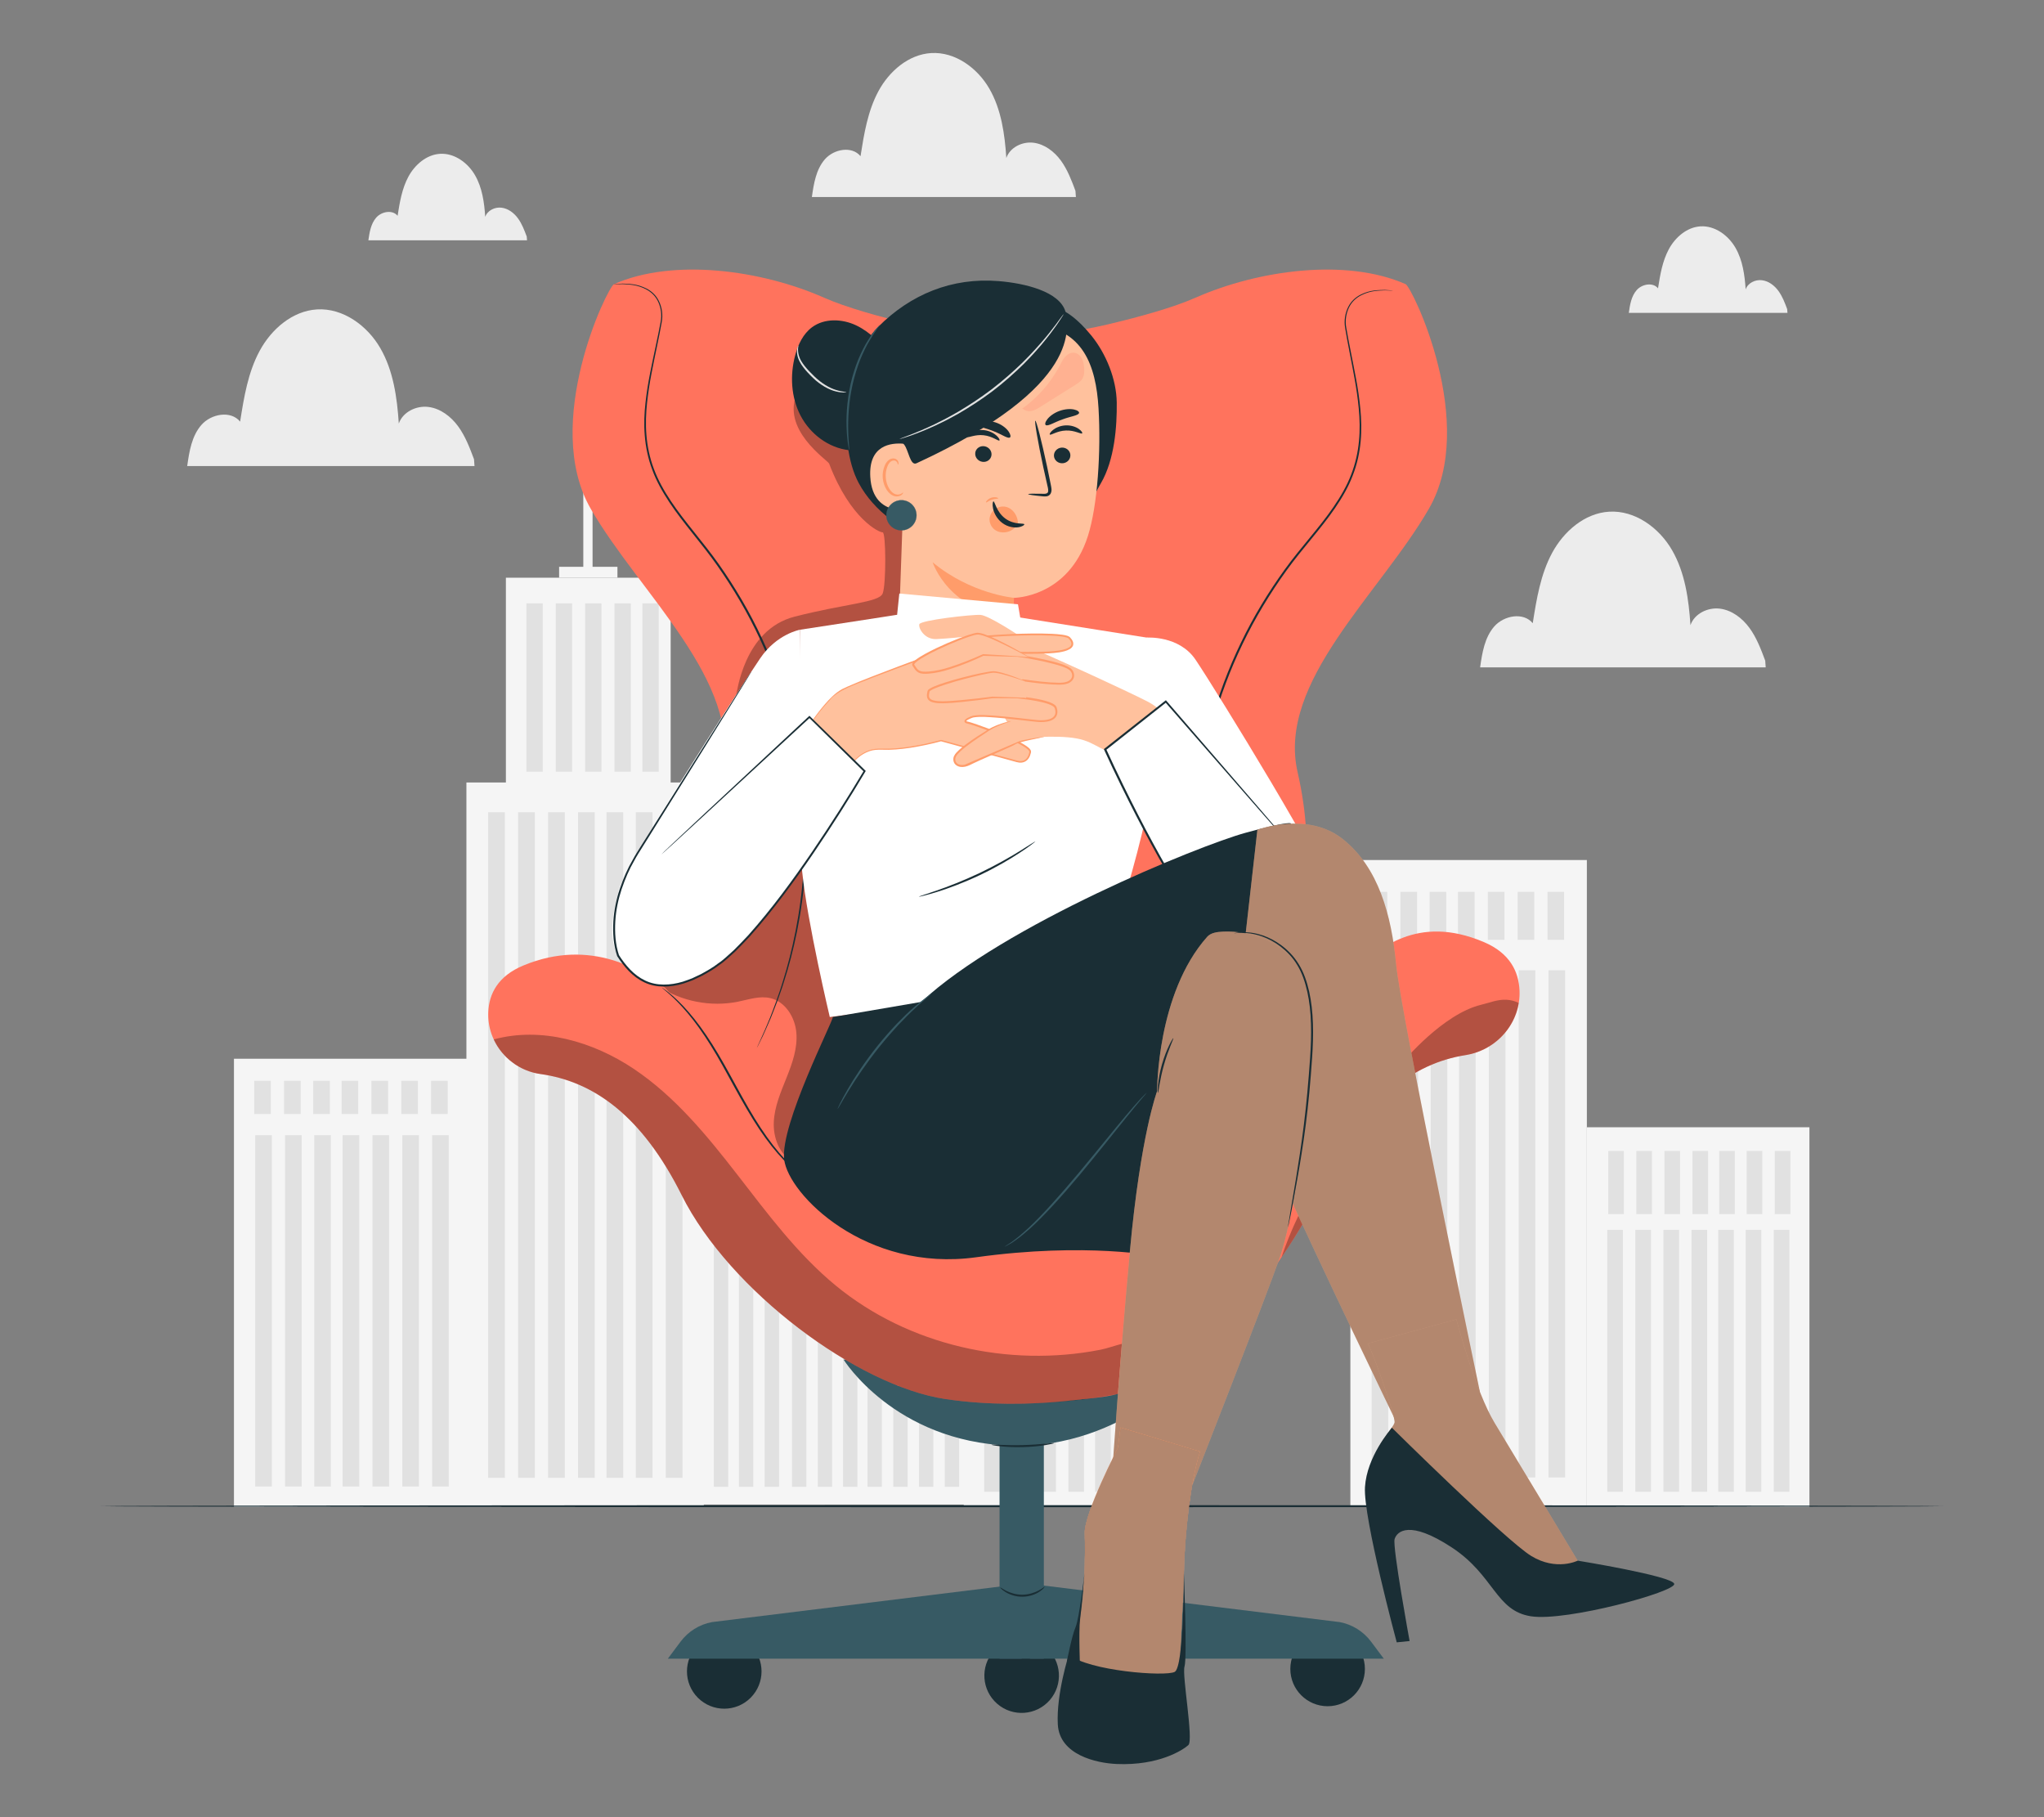 <?xml version="1.0" encoding="UTF-8"?>
<svg id="Layer_2" data-name="Layer 2" xmlns="http://www.w3.org/2000/svg" viewBox="0 0 540 480">
  <rect x="0" y="0" width="540" height="480" fill="#808080" stroke="none"/>
  <defs>
    <style>
      .cls-1 {
        fill: #ff735d;
      }

      .cls-1, .cls-2, .cls-3, .cls-4, .cls-5, .cls-6, .cls-7, .cls-8, .cls-9, .cls-10, .cls-11 {
        stroke-width: 0px;
      }

      .cls-2 {
        fill: #375a64;
      }

      .cls-3 {
        fill: #e1e1e1;
      }

      .cls-4 {
        fill: #ececec;
      }

      .cls-12 {
        opacity: .2;
      }

      .cls-6 {
        fill: #f5f5f5;
      }

      .cls-7 {
        fill: none;
      }

      .cls-8 {
        fill: #1a2e35;
      }

      .cls-9 {
        fill: #fff;
      }

      .cls-13 {
        opacity: .3;
      }

      .cls-10 {
        fill: #ff9c6a;
      }

      .cls-11 {
        fill: #ffc19d;
      }
    </style>
  </defs>
  <g id="Layer_2-2" data-name="Layer 2">
    <g>
      <g>
        <path class="cls-4" d="M466.35,174.51c-1.12-3-2.27-6.05-4.16-8.64-1.89-2.59-4.66-4.71-7.84-5.1-3.18-.39-6.71,1.33-7.75,4.36-.46-6.84-1.43-13.85-4.85-19.79-3.42-5.94-9.81-10.6-16.65-10.18-6.45.39-11.97,5.19-15.04,10.87-3.07,5.69-4.12,12.21-5.13,18.59-2.44-3-7.61-2.06-10.16.85-2.55,2.91-3.2,6.98-3.74,10.81h75.45l-.13-1.78Z"/>
        <path class="cls-4" d="M472.15,81.65c-.62-1.67-1.26-3.36-2.31-4.8-1.05-1.44-2.59-2.62-4.36-2.83-1.77-.22-3.73.74-4.3,2.42-.25-3.8-.79-7.7-2.69-10.99-1.9-3.3-5.45-5.89-9.25-5.66-3.58.22-6.65,2.88-8.36,6.04-1.7,3.16-2.29,6.78-2.85,10.33-1.36-1.67-4.23-1.14-5.64.47-1.42,1.62-1.78,3.88-2.08,6.01h41.91l-.07-.99Z"/>
        <path class="cls-4" d="M139.16,62.49c-.63-1.67-1.26-3.36-2.31-4.8-1.05-1.44-2.59-2.62-4.36-2.83-1.77-.22-3.73.74-4.3,2.42-.25-3.8-.79-7.7-2.69-10.99-1.9-3.3-5.45-5.89-9.25-5.66-3.58.22-6.65,2.88-8.36,6.04-1.7,3.16-2.29,6.78-2.85,10.33-1.36-1.67-4.23-1.14-5.64.47-1.42,1.62-1.78,3.88-2.08,6.01h41.91l-.07-.99Z"/>
        <path class="cls-4" d="M284.12,50.4c-1.04-2.78-2.1-5.59-3.85-7.99-1.75-2.39-4.31-4.35-7.25-4.71s-6.2,1.23-7.16,4.03c-.42-6.32-1.32-12.81-4.48-18.3s-9.07-9.8-15.39-9.41c-5.96.36-11.07,4.79-13.91,10.05-2.84,5.26-3.81,11.29-4.74,17.19-2.26-2.77-7.03-1.9-9.39.79-2.36,2.69-2.96,6.45-3.46,9.99h69.75l-.12-1.64Z"/>
        <path class="cls-4" d="M125.23,121.31c-1.13-3.02-2.29-6.08-4.19-8.69-1.9-2.6-4.68-4.74-7.89-5.13-3.2-.39-6.75,1.34-7.79,4.39-.46-6.88-1.43-13.94-4.88-19.91-3.44-5.97-9.87-10.66-16.75-10.24-6.49.4-12.04,5.22-15.13,10.94-3.09,5.72-4.15,12.28-5.16,18.7-2.46-3.02-7.65-2.07-10.22.86-2.57,2.93-3.22,7.02-3.76,10.87h75.9l-.13-1.79Z"/>
        <g>
          <g>
            <g>
              <rect class="cls-6" x="182.03" y="256.24" width="76.32" height="141.18"/>
              <g>
                <rect class="cls-3" x="249.6" y="312.58" width="3.79" height="80.15" transform="translate(502.99 705.31) rotate(180)"/>
                <rect class="cls-3" x="242.8" y="312.58" width="3.79" height="80.15" transform="translate(489.38 705.31) rotate(180)"/>
                <rect class="cls-3" x="235.99" y="312.58" width="3.79" height="80.15" transform="translate(475.77 705.31) rotate(180)"/>
                <rect class="cls-3" x="229.18" y="312.58" width="3.79" height="80.15" transform="translate(462.16 705.31) rotate(180)"/>
                <rect class="cls-3" x="222.71" y="312.58" width="3.79" height="80.15" transform="translate(449.22 705.31) rotate(180)"/>
                <rect class="cls-3" x="216.05" y="312.58" width="3.79" height="80.15" transform="translate(435.89 705.31) rotate(180)"/>
                <rect class="cls-3" x="209.25" y="312.58" width="3.79" height="80.15" transform="translate(422.28 705.31) rotate(180)"/>
                <rect class="cls-3" x="202.02" y="312.58" width="3.79" height="80.15" transform="translate(407.83 705.31) rotate(180)"/>
                <rect class="cls-3" x="195.21" y="312.58" width="3.79" height="80.15" transform="translate(394.22 705.31) rotate(180)"/>
                <rect class="cls-3" x="188.59" y="312.58" width="3.79" height="80.15" transform="translate(380.97 705.31) rotate(180)"/>
              </g>
              <g>
                <rect class="cls-3" x="249.36" y="265.51" width="3.79" height="42.25" transform="translate(502.52 573.27) rotate(180)"/>
                <rect class="cls-3" x="242.56" y="265.51" width="3.79" height="42.25" transform="translate(488.91 573.27) rotate(180)"/>
                <rect class="cls-3" x="235.75" y="265.51" width="3.79" height="42.25" transform="translate(475.3 573.27) rotate(180)"/>
                <rect class="cls-3" x="228.95" y="265.51" width="3.79" height="42.25" transform="translate(461.69 573.27) rotate(180)"/>
                <rect class="cls-3" x="222.48" y="265.51" width="3.79" height="42.25" transform="translate(448.75 573.27) rotate(180)"/>
                <rect class="cls-3" x="215.81" y="265.51" width="3.79" height="42.25" transform="translate(435.42 573.27) rotate(180)"/>
                <rect class="cls-3" x="209.01" y="265.51" width="3.79" height="42.25" transform="translate(421.81 573.27) rotate(180)"/>
                <rect class="cls-3" x="201.39" y="265.51" width="3.79" height="42.25" transform="translate(406.57 573.27) rotate(180)"/>
                <rect class="cls-3" x="194.59" y="265.51" width="3.79" height="42.25" transform="translate(392.96 573.27) rotate(180)"/>
                <rect class="cls-3" x="188.13" y="265.51" width="3.79" height="42.25" transform="translate(380.05 573.27) rotate(180)"/>
              </g>
            </g>
            <path class="cls-3" d="M182.17,398.08c-.08,0-.15-31.69-.15-70.77s.07-70.78.15-70.78.15,31.68.15,70.78-.07,70.77-.15,70.77Z"/>
          </g>
          <g>
            <rect class="cls-6" x="61.81" y="279.66" width="62.48" height="118.42"/>
            <g>
              <rect class="cls-3" x="114.16" y="299.85" width="4.39" height="92.81" transform="translate(232.71 692.51) rotate(180)"/>
              <rect class="cls-3" x="106.28" y="299.85" width="4.39" height="92.81" transform="translate(216.95 692.51) rotate(180)"/>
              <rect class="cls-3" x="98.4" y="299.85" width="4.39" height="92.81" transform="translate(201.19 692.51) rotate(180)"/>
              <rect class="cls-3" x="90.52" y="299.85" width="4.39" height="92.81" transform="translate(185.43 692.51) rotate(180)"/>
              <rect class="cls-3" x="83.03" y="299.85" width="4.39" height="92.81" transform="translate(170.44 692.51) rotate(180)"/>
              <rect class="cls-3" x="75.31" y="299.85" width="4.39" height="92.81" transform="translate(155.01 692.51) rotate(180)"/>
              <rect class="cls-3" x="67.43" y="299.85" width="4.39" height="92.81" transform="translate(139.25 692.51) rotate(180)"/>
            </g>
            <g>
              <rect class="cls-3" x="113.88" y="285.49" width="4.39" height="8.78" transform="translate(232.16 579.76) rotate(180)"/>
              <rect class="cls-3" x="106" y="285.49" width="4.39" height="8.78" transform="translate(216.4 579.76) rotate(180)"/>
              <rect class="cls-3" x="98.12" y="285.49" width="4.39" height="8.78" transform="translate(200.64 579.76) rotate(180)"/>
              <rect class="cls-3" x="90.24" y="285.49" width="4.39" height="8.78" transform="translate(184.88 579.76) rotate(180)"/>
              <rect class="cls-3" x="82.75" y="285.49" width="4.39" height="8.78" transform="translate(169.89 579.76) rotate(180)"/>
              <rect class="cls-3" x="75.03" y="285.49" width="4.39" height="8.78" transform="translate(154.46 579.76) rotate(180)"/>
              <rect class="cls-3" x="67.15" y="285.49" width="4.39" height="8.78" transform="translate(138.7 579.76) rotate(180)"/>
            </g>
          </g>
          <g>
            <rect class="cls-6" x="356.75" y="227.17" width="62.48" height="170.91"/>
            <g>
              <rect class="cls-3" x="409.1" y="256.31" width="4.39" height="133.95" transform="translate(822.59 646.56) rotate(180)"/>
              <rect class="cls-3" x="401.22" y="256.31" width="4.39" height="133.95" transform="translate(806.83 646.56) rotate(180)"/>
              <rect class="cls-3" x="393.34" y="256.31" width="4.39" height="133.95" transform="translate(791.07 646.56) rotate(180)"/>
              <rect class="cls-3" x="385.46" y="256.31" width="4.39" height="133.95" transform="translate(775.31 646.56) rotate(180)"/>
              <rect class="cls-3" x="377.96" y="256.31" width="4.39" height="133.95" transform="translate(760.32 646.56) rotate(180)"/>
              <rect class="cls-3" x="370.25" y="256.31" width="4.39" height="133.95" transform="translate(744.89 646.56) rotate(180)"/>
              <rect class="cls-3" x="362.37" y="256.31" width="4.39" height="133.95" transform="translate(729.13 646.56) rotate(180)"/>
            </g>
            <g>
              <rect class="cls-3" x="408.82" y="235.59" width="4.39" height="12.67" transform="translate(822.04 483.84) rotate(180)"/>
              <rect class="cls-3" x="400.94" y="235.59" width="4.39" height="12.67" transform="translate(806.28 483.84) rotate(180)"/>
              <rect class="cls-3" x="393.06" y="235.59" width="4.39" height="12.67" transform="translate(790.52 483.84) rotate(180)"/>
              <rect class="cls-3" x="385.18" y="235.59" width="4.39" height="12.67" transform="translate(774.76 483.84) rotate(180)"/>
              <rect class="cls-3" x="377.69" y="235.59" width="4.39" height="12.67" transform="translate(759.77 483.84) rotate(180)"/>
              <rect class="cls-3" x="369.97" y="235.59" width="4.39" height="12.67" transform="translate(744.34 483.84) rotate(180)"/>
              <rect class="cls-3" x="362.09" y="235.59" width="4.39" height="12.67" transform="translate(728.58 483.84) rotate(180)"/>
            </g>
          </g>
          <g>
            <rect class="cls-6" x="254.61" y="297.76" width="58.81" height="100.33"/>
            <g>
              <rect class="cls-3" x="260.01" y="324.86" width="4.13" height="69.18"/>
              <rect class="cls-3" x="267.42" y="324.86" width="4.13" height="69.18"/>
              <rect class="cls-3" x="274.84" y="324.86" width="4.13" height="69.18"/>
              <rect class="cls-3" x="282.26" y="324.86" width="4.13" height="69.18"/>
              <rect class="cls-3" x="289.31" y="324.86" width="4.13" height="69.18"/>
              <rect class="cls-3" x="296.58" y="324.86" width="4.13" height="69.18"/>
              <rect class="cls-3" x="303.99" y="324.86" width="4.13" height="69.18"/>
            </g>
            <g>
              <rect class="cls-3" x="260.27" y="304.02" width="4.13" height="16.68"/>
              <rect class="cls-3" x="267.68" y="304.02" width="4.13" height="16.68"/>
              <rect class="cls-3" x="275.1" y="304.02" width="4.13" height="16.68"/>
              <rect class="cls-3" x="282.52" y="304.02" width="4.13" height="16.68"/>
              <rect class="cls-3" x="289.57" y="304.02" width="4.13" height="16.68"/>
              <rect class="cls-3" x="296.83" y="304.02" width="4.13" height="16.68"/>
              <rect class="cls-3" x="304.25" y="304.02" width="4.13" height="16.68"/>
            </g>
          </g>
          <g>
            <rect class="cls-6" x="419.22" y="297.76" width="58.81" height="100.33"/>
            <g>
              <rect class="cls-3" x="424.62" y="324.86" width="4.13" height="69.18"/>
              <rect class="cls-3" x="432.04" y="324.86" width="4.13" height="69.18"/>
              <rect class="cls-3" x="439.46" y="324.86" width="4.13" height="69.18"/>
              <rect class="cls-3" x="446.88" y="324.86" width="4.13" height="69.18"/>
              <rect class="cls-3" x="453.93" y="324.86" width="4.13" height="69.18"/>
              <rect class="cls-3" x="461.19" y="324.86" width="4.13" height="69.18"/>
              <rect class="cls-3" x="468.61" y="324.86" width="4.13" height="69.18"/>
            </g>
            <g>
              <rect class="cls-3" x="424.88" y="304.02" width="4.13" height="16.68"/>
              <rect class="cls-3" x="432.3" y="304.02" width="4.13" height="16.68"/>
              <rect class="cls-3" x="439.72" y="304.02" width="4.13" height="16.68"/>
              <rect class="cls-3" x="447.13" y="304.02" width="4.13" height="16.68"/>
              <rect class="cls-3" x="454.19" y="304.02" width="4.13" height="16.68"/>
              <rect class="cls-3" x="461.45" y="304.02" width="4.13" height="16.68"/>
              <rect class="cls-3" x="468.87" y="304.02" width="4.13" height="16.68"/>
            </g>
          </g>
          <g>
            <rect class="cls-6" x="123.22" y="206.69" width="62.72" height="191.4"/>
            <rect class="cls-6" x="147.71" y="149.72" width="15.41" height="2.88"/>
            <rect class="cls-6" x="154.1" y="126.89" width="2.45" height="23.67"/>
            <g>
              <rect class="cls-6" x="133.65" y="152.6" width="43.53" height="55.02"/>
              <rect class="cls-3" x="139.07" y="159.38" width="4.32" height="44.46"/>
              <rect class="cls-3" x="146.83" y="159.38" width="4.32" height="44.46"/>
              <rect class="cls-3" x="154.58" y="159.38" width="4.32" height="44.46"/>
              <rect class="cls-3" x="162.34" y="159.38" width="4.32" height="44.46"/>
              <rect class="cls-3" x="169.71" y="159.38" width="4.32" height="44.46"/>
            </g>
            <rect class="cls-3" x="128.97" y="214.54" width="4.41" height="175.83"/>
            <rect class="cls-3" x="136.88" y="214.54" width="4.41" height="175.83"/>
            <rect class="cls-3" x="144.8" y="214.54" width="4.41" height="175.83"/>
            <rect class="cls-3" x="152.71" y="214.54" width="4.41" height="175.83"/>
            <rect class="cls-3" x="160.23" y="214.54" width="4.41" height="175.83"/>
            <rect class="cls-3" x="167.98" y="214.54" width="4.41" height="175.83"/>
            <rect class="cls-3" x="175.89" y="214.54" width="4.41" height="175.83"/>
          </g>
        </g>
        <path class="cls-8" d="M513.41,397.85c0,.15-108.99.27-243.4.27s-243.42-.12-243.42-.27,108.96-.27,243.42-.27,243.4.12,243.4.27Z"/>
        <g>
          <circle class="cls-8" cx="191.34" cy="441.49" r="9.85" transform="translate(-256.14 264.61) rotate(-45)"/>
          <circle class="cls-8" cx="269.92" cy="442.58" r="9.85" transform="translate(-241.21 356.05) rotate(-49.01)"/>
          <circle class="cls-8" cx="350.74" cy="440.84" r="9.85"/>
          <path class="cls-2" d="M365.59,438.14h-93.49v-19.77l81.83,10.1c3.31.62,6.26,2.46,8.28,5.15l3.38,4.52Z"/>
          <path class="cls-2" d="M222.87,359.14s13.39,21.57,43.9,22.72c30.51,1.14,50.21-22.72,50.21-22.72h-94.1Z"/>
          <rect class="cls-2" x="264.07" y="380.96" width="11.7" height="57.18"/>
          <path class="cls-2" d="M176.43,438.14h93.49v-19.77l-81.83,10.1c-3.31.62-6.26,2.46-8.28,5.15l-3.38,4.52Z"/>
          <path class="cls-8" d="M276,419.18s-.41.63-1.42,1.28c-.99.65-2.58,1.29-4.43,1.31-1.85.02-3.45-.59-4.46-1.21-1.02-.62-1.49-1.2-1.45-1.25.06-.07.61.4,1.63.91,1.01.51,2.54,1.03,4.26,1.01,1.73-.02,3.24-.57,4.24-1.1,1.01-.54,1.55-1.01,1.61-.95Z"/>
          <path class="cls-8" d="M278.5,381.19c.01.07-.9.3-2.39.54-1.49.24-3.57.46-5.88.52-2.31.06-4.4-.06-5.9-.22-1.5-.16-2.42-.35-2.41-.41,0-.08.94-.03,2.44.03,1.5.06,3.57.12,5.86.06,2.29-.06,4.35-.22,5.85-.36,1.5-.14,2.42-.24,2.44-.16Z"/>
        </g>
        <g>
          <path class="cls-1" d="M371.33,75.05c-15.65-6.9-38.83-3.77-55.5,3.59-5.82,2.57-14.53,5.01-23.39,7.1-16.88,3.98-34.45,3.98-51.33,0-8.87-2.09-17.57-4.53-23.39-7.1-16.67-7.36-39.85-10.49-55.5-3.59-1.74.77-19.19,36.82-6.14,59.37,13.05,22.55,40.1,45.7,34.68,69.49-5.42,23.79,1.15,31.6-8.17,46.17-9.32,14.57-25.89,31.8-23.59,31.24,2.3-.56,30.41,36.26,32.46,36.26,1.2,0,32.42,9.05,58.31,16.61l-.38,10.09s7.11-2.09,17.39-5.11c10.28,3.01,17.39,5.11,17.39,5.11l-.38-10.09c25.89-7.56,57.11-16.61,58.31-16.61,2.05,0,30.16-36.82,32.46-36.26,2.3.56-14.27-16.66-23.59-31.24-9.32-14.57-2.75-22.38-8.17-46.17-5.42-23.79,21.63-46.94,34.68-69.49,13.05-22.55-4.41-58.6-6.14-59.37Z"/>
          <g class="cls-13">
            <path class="cls-5" d="M194.48,183.55c.25-.38,1.95-17.2,15.43-20.66,13.48-3.46,22.33-3.74,23.28-6.12.95-2.38.88-16.2,0-16.15-.88.05-8.52-3.42-14.15-18.17-.33-.87-13.01-9.06-8.33-18.87,4.67-9.81,48.54,44.07,47.88,44.93-.66.85-4.39,30.73-4.39,30.73l-59.72,4.31Z"/>
          </g>
          <g class="cls-13">
            <path class="cls-5" d="M222.26,264.45c-.23-14.99-5.22-29.87-14.08-41.96-.42-.58-.95-1.2-1.67-1.22s-1.29,1.07-.66,1.41l-31.95,37.8c6.14,4.06,13.9,5.57,21.11,4.1,2.82-.57,5.7-1.59,8.51-.93,3.97.93,6.53,5.08,6.87,9.15s-1.07,8.06-2.59,11.85c-1.51,3.79-3.18,7.63-3.37,11.7-.2,4.08,1.42,8.53,5.01,10.46,8.49-12.35,13.03-27.38,12.81-42.37Z"/>
          </g>
          <path class="cls-8" d="M368.1,76.75s-.2,0-.58,0c-.4-.01-.96-.03-1.69-.06-1.45.09-3.76.01-6.27,1.33-1.24.63-2.46,1.7-3.19,3.24-.72,1.52-1.07,3.43-.69,5.38.67,3.96,1.66,8.43,2.57,13.41.47,2.49.86,5.12,1.13,7.87.27,2.75.37,5.65.09,8.63-.27,2.98-.92,6.04-2.08,9.01-1.12,2.99-2.78,5.85-4.67,8.62-3.79,5.56-8.64,10.68-12.89,16.57-4.24,5.89-8.18,12.33-11.52,19.27-6.71,13.89-10.48,28.3-11.82,41.57-1.36,13.3-.4,25.41,1.42,35.33.91,4.97,2,9.41,3.16,13.25.53,1.94,1.17,3.69,1.69,5.33.56,1.62,1.13,3.09,1.61,4.42,1.05,2.62,1.88,4.66,2.51,6.01.29.67.52,1.18.68,1.55.15.35.21.54.21.54,0,0-.1-.17-.26-.51-.17-.36-.41-.87-.73-1.53-.66-1.34-1.52-3.36-2.6-5.98-.5-1.33-1.08-2.79-1.65-4.41-.54-1.64-1.19-3.39-1.74-5.33-1.19-3.84-2.31-8.29-3.25-13.27-1.87-9.94-2.88-22.1-1.54-35.45,1.32-13.33,5.09-27.81,11.83-41.76,3.35-6.97,7.31-13.44,11.58-19.35,4.28-5.91,9.14-11.03,12.9-16.54,1.88-2.75,3.52-5.57,4.64-8.51,1.14-2.93,1.8-5.94,2.07-8.88.29-2.94.2-5.82-.05-8.55-.26-2.74-.64-5.36-1.09-7.84-.89-4.97-1.86-9.45-2.5-13.42-.37-2.01,0-3.97.76-5.54.76-1.59,2.05-2.69,3.32-3.32,2.58-1.32,4.9-1.19,6.36-1.25.73.05,1.29.08,1.69.11.38.03.57.06.57.06Z"/>
          <path class="cls-8" d="M162.21,75.05s.19-.03.58-.05c.4-.02.97-.05,1.7-.09,1.46.08,3.78-.01,6.35,1.34,1.27.64,2.54,1.76,3.28,3.36.74,1.58,1.09,3.54.69,5.55-.69,3.96-1.72,8.43-2.67,13.39-.48,2.48-.9,5.09-1.19,7.83-.29,2.73-.42,5.61-.17,8.55.24,2.94.85,5.96,1.96,8.91,1.08,2.96,2.69,5.8,4.53,8.57,3.7,5.55,8.48,10.73,12.69,16.7,4.19,5.97,8.07,12.48,11.33,19.5,6.55,14.03,10.14,28.56,11.29,41.9,1.16,13.37,0,25.51-2,35.43-1,4.97-2.18,9.4-3.42,13.23-.57,1.93-1.25,3.68-1.81,5.31-.6,1.62-1.2,3.07-1.71,4.39-1.12,2.6-2,4.61-2.68,5.94-.32.65-.57,1.16-.75,1.52-.17.34-.27.51-.27.51,0,0,.07-.18.22-.53.17-.37.4-.88.7-1.54.64-1.34,1.5-3.37,2.58-5.97.5-1.32,1.08-2.78,1.66-4.4.55-1.63,1.2-3.38,1.76-5.31,1.21-3.83,2.36-8.26,3.33-13.21,1.95-9.9,3.06-22,1.88-35.31-1.17-13.29-4.75-27.75-11.28-41.72-3.25-6.99-7.1-13.48-11.27-19.42-4.17-5.94-8.95-11.13-12.67-16.73-1.85-2.8-3.47-5.67-4.56-8.68-1.12-2.99-1.73-6.06-1.96-9.04-.25-2.98-.11-5.88.2-8.63.3-2.75.74-5.38,1.23-7.86.98-4.97,2.03-9.42,2.75-13.37.4-1.94.08-3.86-.62-5.38-.7-1.55-1.92-2.64-3.14-3.28-2.49-1.35-4.8-1.3-6.25-1.41-.73.01-1.29.03-1.69.03-.38,0-.58,0-.58,0Z"/>
          <path class="cls-1" d="M387.16,278.71c8.39-1.33,14.67-8.63,14.28-17.12-.23-4.93-2.53-9.79-9.31-12.7-18.08-7.75-28.07,2.45-33.33,6.26-5.26,3.8-27.56,39.43-45.15,45.66-17.59,6.23-55.43,17.81-77.4,15.88l.86,49.29s31.59,6.47,54.8,2.91c23.21-3.56,45.8-30.89,58.44-57.1,10.37-21.5,22.95-30.9,36.82-33.09Z"/>
          <g class="cls-13">
            <path class="cls-5" d="M401.24,264.93c-.99-.5-2.11-.78-3.22-.85-2.3-.14-4.5.79-6.74,1.33-10.15,2.45-20.55,15.03-20.55,15.03-12.72,15.91-25.79,32.53-32.16,51.65,4.48-6.55,8.46-13.46,11.75-20.29,10.37-21.5,22.95-30.9,36.82-33.09,7.26-1.15,12.95-6.78,14.09-13.78Z"/>
          </g>
          <path class="cls-1" d="M211.58,311.47c-6.84-4.41-31.25-47.43-36.51-51.1-5.26-3.67-18.68-12.84-36.76-5.36-6.78,2.8-9.08,7.49-9.31,12.25-.39,8.17,5.68,15.3,13.78,16.44,14.07,1.97,26.83,11.01,37.32,32,12.64,25.29,46.46,50.41,69.67,53.85,23.21,3.44,44.42-1.34,44.42-1.34l4.07-35.12c-21.97,1.86-48.88,2.75-86.67-21.61Z"/>
          <path class="cls-8" d="M214.63,312.48s-.21-.1-.58-.33c-.37-.24-.93-.56-1.61-1.05-1.36-.97-3.26-2.48-5.34-4.63-2.08-2.14-4.31-4.93-6.51-8.22-2.2-3.28-4.34-7.05-6.53-11.03-2.18-3.99-4.23-7.79-6.32-11.12-2.07-3.33-4.14-6.21-6.06-8.47-1.9-2.28-3.63-3.95-4.87-5.06-1.24-1.11-1.97-1.66-1.94-1.71.01-.01.2.11.56.37.35.26.88.63,1.52,1.18,1.29,1.06,3.07,2.7,5.02,4.97,1.96,2.25,4.08,5.12,6.19,8.46,2.12,3.33,4.2,7.14,6.37,11.12,2.18,3.98,4.3,7.75,6.47,11.02,2.16,3.28,4.34,6.07,6.37,8.23,2.03,2.17,3.88,3.7,5.19,4.72.66.51,1.2.86,1.55,1.13.35.26.53.4.52.42Z"/>
          <g class="cls-13">
            <path class="cls-5" d="M290.71,356.53c-24.31,4.77-50.76-1.21-69.9-16.94-10.11-8.31-17.99-18.96-26.01-29.3-8.02-10.34-16.47-20.65-27.34-27.94-10.8-7.24-24.48-11.21-37.02-7.79,2.23,4.79,6.81,8.37,12.34,9.14,14.07,1.97,26.83,11.01,37.32,32,12.64,25.29,46.46,50.41,69.67,53.85,23.21,3.44,45.57-1.34,45.57-1.34l1.05-13.25c-1.64.42-4,1.24-5.67,1.57Z"/>
          </g>
        </g>
        <g>
          <g>
            <path class="cls-8" d="M235.37,93.9c-2.61-3.14-5.5-6.21-9.19-7.96-3.69-1.75-8.38-1.93-11.66.51-2.34,1.74-3.67,4.54-4.43,7.36-1.43,5.28-1.12,11.13,1.41,15.98,2.53,4.85,7.41,8.55,12.85,9.13,5.44.58,11.24-2.26,13.64-7.18l-2.62-17.84Z"/>
            <path class="cls-8" d="M231.9,86.44c8.67-8.73,19.62-13.18,31.88-12.19,6.92.55,16.21,2.73,17.73,8.15,0,0,2.99,1.5,6.84,6.27,3.87,4.78,6.6,11.49,6.68,17.64.08,6.32-.56,15.15-4.2,21.36-3.19,5.45-4.13,10.17-8.31,14.9l-11.81-.18c-8.84-.55-15.44,3.71-23.82.86-8.39-2.84-16.02-8.18-20.03-15.66-5.81-10.85-3.64-32.42,5.04-41.15Z"/>
            <path class="cls-11" d="M273.54,85.8l-5.24-4.48-22.09,6.39c-3.09-.14-5.77,2.1-6.18,5.16l-2.45,69.53,17.35,11.46,12.94-9.15-.03-6.79s14.36,0,19.57-16.33c2.59-8.12,3.47-22.42,2.81-33.7-.68-11.57-4.2-20.84-16.7-22.1Z"/>
            <path class="cls-8" d="M282.77,120.51c-.13,1.14-1.21,1.97-2.4,1.85-1.19-.12-2.05-1.13-1.92-2.27.13-1.14,1.21-1.97,2.4-1.85,1.19.12,2.05,1.13,1.92,2.27Z"/>
            <path class="cls-8" d="M285.89,114.47c-.26.29-1.95-.85-4.28-.75-2.33.07-4,1.34-4.26,1.06-.13-.12.12-.64.85-1.22.71-.57,1.94-1.15,3.4-1.2,1.45-.05,2.7.43,3.42.95.74.52,1,1.02.88,1.15Z"/>
            <path class="cls-8" d="M271.64,130.53c0-.13,1.48-.16,3.85-.1.6.03,1.17,0,1.34-.39.2-.4.05-1.08-.13-1.81-.34-1.51-.69-3.1-1.06-4.76-1.45-6.76-2.4-12.28-2.12-12.34.27-.06,1.67,5.38,3.11,12.14.34,1.67.67,3.25.98,4.77.12.7.39,1.52-.05,2.36-.23.42-.71.67-1.1.71-.4.06-.73.01-1.02-.01-2.36-.23-3.81-.44-3.8-.57Z"/>
            <path class="cls-10" d="M267.88,157.91s-11.37-.99-21.49-9.39c0,0,4.33,13.39,21.31,14.38l.18-4.98Z"/>
            <path class="cls-8" d="M285.07,109.12c-.26.67-2.23.85-4.36,1.66-2.16.74-3.8,1.87-4.42,1.51-.28-.18-.19-.79.41-1.56.59-.77,1.74-1.66,3.22-2.19,1.48-.53,2.92-.58,3.86-.36.95.21,1.4.63,1.29.94Z"/>
            <path class="cls-8" d="M257.66,119.57c-.17,1.13.65,2.21,1.83,2.41,1.18.2,2.27-.55,2.44-1.69.17-1.13-.65-2.21-1.83-2.41-1.18-.2-2.28.56-2.45,1.69Z"/>
            <path class="cls-8" d="M255.54,115.41c.24.31,2.01-.71,4.33-.44,2.32.24,3.89,1.63,4.17,1.37.14-.11-.08-.65-.76-1.27-.67-.62-1.85-1.29-3.3-1.45-1.45-.16-2.72.24-3.48.7-.78.47-1.08.95-.96,1.09Z"/>
            <path class="cls-8" d="M258.59,112.23c.21.67,2.08.89,4.07,1.74,2.02.78,3.52,1.93,4.13,1.6.28-.17.23-.77-.31-1.56-.52-.78-1.57-1.68-2.95-2.24-1.38-.56-2.75-.64-3.66-.44-.92.19-1.37.59-1.29.91Z"/>
            <path class="cls-11" d="M241.72,121.45c-.08-1.26-1.73-4.13-2.98-4.24-3.35-.3-9.31.35-8.82,8.78.67,11.52,12.1,8.47,12.1,8.14,0-.26,0-8.33-.29-12.67Z"/>
            <path class="cls-10" d="M238.59,130.1c-.05-.03-.19.15-.52.33-.32.17-.89.31-1.5.12-1.24-.38-2.38-2.25-2.56-4.32-.09-1.05.07-2.06.39-2.91.3-.86.81-1.48,1.42-1.63.6-.18,1.06.17,1.22.48.17.31.11.55.18.56.03.03.24-.21.12-.68-.06-.23-.21-.49-.5-.7-.29-.21-.7-.3-1.13-.23-.88.11-1.64.98-1.99,1.91-.4.94-.61,2.08-.51,3.25.21,2.32,1.52,4.42,3.22,4.8.82.16,1.48-.12,1.82-.41.34-.3.39-.57.34-.58Z"/>
            <path class="cls-8" d="M238.21,116.63l.68.85c1.14,1.44,1.57,5.66,3.24,4.89,44.52-20.53,39.87-36.39,39.38-39.97,0,0-9.25-3.76-18.76-3.08-9.51.69-27.7,3.65-28.49,14.7-.8,11.06,3.96,22.6,3.96,22.6Z"/>
            <path class="cls-10" d="M261.42,137.32c-.02-.86.34-1.69.86-2.29,1.04-1.21,2.78-1.58,4.2-.9,1.42.69,2.44,2.39,2.46,4.12h0c-.57,1.1-1.57,1.94-2.77,2.24-.19.05-.38.08-.57.11-.93.12-1.92-.05-2.73-.62-.81-.57-1.42-1.59-1.44-2.65Z"/>
            <path class="cls-8" d="M270.61,138.49c-.07-.39-2.65.23-5.03-1.53-2.38-1.76-2.76-4.58-3.12-4.51-.17,0-.35.74-.1,1.91.24,1.15,1.01,2.72,2.46,3.8,1.45,1.07,3.09,1.29,4.17,1.12,1.1-.16,1.67-.61,1.62-.78Z"/>
            <path class="cls-10" d="M263.72,131.63c-.04.15-.81.06-1.67.36-.87.28-1.43.82-1.55.72-.13-.07.34-.89,1.38-1.23,1.04-.35,1.9.02,1.84.15Z"/>
            <path class="cls-3" d="M281.08,82.85s-.08.18-.28.5c-.24.36-.53.81-.88,1.36-.38.59-.87,1.31-1.47,2.11-.6.8-1.26,1.74-2.07,2.71-.79.99-1.66,2.06-2.67,3.15-.97,1.13-2.09,2.25-3.25,3.45-2.38,2.34-5.12,4.8-8.18,7.14-3.08,2.33-6.17,4.32-9.06,5.99-1.47.8-2.85,1.59-4.19,2.22-1.32.68-2.59,1.24-3.75,1.74-1.15.53-2.23.91-3.16,1.28-.93.37-1.75.65-2.42.86-.62.2-1.14.36-1.55.49-.36.11-.55.15-.55.14s.17-.1.52-.24c.4-.16.9-.35,1.51-.58.66-.24,1.47-.55,2.38-.94.92-.39,1.98-.8,3.12-1.34,1.14-.52,2.39-1.09,3.7-1.79,1.33-.65,2.69-1.44,4.14-2.25,2.86-1.69,5.93-3.68,8.98-5.99,3.04-2.33,5.78-4.76,8.16-7.07,1.17-1.18,2.29-2.29,3.27-3.4,1.01-1.08,1.9-2.13,2.71-3.09.83-.95,1.5-1.86,2.12-2.65.63-.78,1.13-1.47,1.54-2.05.39-.53.71-.96.97-1.3.23-.29.35-.44.37-.43Z"/>
            <path class="cls-3" d="M223.61,103.59s-.27.08-.77.08c-.5,0-1.23-.07-2.1-.3-1.75-.43-4-1.65-5.96-3.55-.99-.94-1.86-1.89-2.58-2.83-.72-.94-1.23-1.92-1.46-2.8-.47-1.8.12-2.92.16-2.87.1,0-.33,1.1.2,2.76.49,1.66,2.13,3.5,4.05,5.35,1.92,1.85,4.03,3.07,5.7,3.57,1.66.53,2.77.49,2.76.59Z"/>
            <path class="cls-2" d="M232.45,85.8c.09.07-1.21,1.56-2.8,4.29-.82,1.35-1.62,3.06-2.42,4.98-.75,1.95-1.45,4.13-1.98,6.48-1.05,4.71-1.25,9.1-1.16,12.26,0,.79.06,1.5.09,2.13.03.63.07,1.17.11,1.61.08.88.1,1.37.06,1.38-.04,0-.13-.48-.27-1.36-.08-.44-.15-.98-.21-1.61-.06-.63-.15-1.35-.17-2.14-.18-3.18-.04-7.62,1.02-12.39.54-2.38,1.26-4.59,2.05-6.55.84-1.94,1.68-3.65,2.55-4.99.4-.69.83-1.27,1.2-1.79.36-.52.7-.95.99-1.28.58-.68.91-1.04.94-1.02Z"/>
            <g>
              <path class="cls-2" d="M242.13,136.11c0,2.2-1.78,3.98-3.98,3.98s-3.98-1.78-3.98-3.98,1.78-3.98,3.98-3.98,3.98,1.78,3.98,3.98Z"/>
              <path class="cls-2" d="M238.15,140.12c-2.21,0-4.01-1.8-4.01-4.01s1.8-4.01,4.01-4.01,4.01,1.8,4.01,4.01-1.8,4.01-4.01,4.01ZM238.15,132.16c-2.18,0-3.96,1.77-3.96,3.96s1.77,3.96,3.96,3.96,3.96-1.77,3.96-3.96-1.77-3.96-3.96-3.96Z"/>
            </g>
            <g class="cls-12">
              <path class="cls-1" d="M285.79,94.64c-.43-.77-1.18-1.39-2.06-1.47-.89-.08-1.74.42-2.34,1.08-.6.66-.98,1.48-1.39,2.27-2.37,4.54-5.83,8.51-10.01,11.47h.29c.59.6,1.53.73,2.34.54.82-.19,1.54-.64,2.25-1.08,3.08-1.93,6.15-3.86,9.23-5.79.67-.42,1.37-.87,1.8-1.53.55-.85.59-1.93.52-2.95-.07-.88-.21-1.77-.64-2.53Z"/>
            </g>
          </g>
          <path class="cls-9" d="M211.38,166.33s-.8,50.44.54,63.86c1.35,13.42,7.3,38.45,7.3,38.45l70.78-9.09s15.7-45.81,14.58-58.72c-1.12-12.91-.19-33.05-.87-32.29l-36.34-5.76-30.59-.36c.22,0-25.41,3.92-25.41,3.92Z"/>
          <polygon class="cls-9" points="236.89 163.53 237.59 156.78 268.94 159.63 269.6 163.53 236.89 163.53"/>
          <path class="cls-9" d="M211.38,166.33s-6.18,1.11-10.53,7.54c-5.4,7.98-38.21,58.42-37.55,62.14.95,5.31,20.87,13.34,28.25,8.15,7.38-5.19,17.71-23.04,19.14-22.87,1.43.17.68-54.95.68-54.95Z"/>
          <path class="cls-9" d="M302.96,168.42s8.52-.62,12.87,5.81c5.4,7.98,36.21,58.06,35.55,61.78-.95,5.31-20.87,13.34-28.25,8.15-7.38-5.19-17.71-23.04-19.14-22.87-1.43.17-1.03-52.87-1.03-52.87Z"/>
          <path class="cls-11" d="M311.43,193.4s-3.07-5.37-8.18-8.05c-5.11-2.68-31.25-14.65-32.14-14.65-.89,0-16.79,10.56-16.92,10.81-.13.26,11.39,7.31,11.24,7.83-.15.52,3.45,5.71,3.83,5.71s9.43-1.02,15.13,0c5.7,1.02,6.72,4.34,12.73,3.71l4.34,7.15s9.58,1.02,11.88-3.45c2.3-4.47-1.92-9.07-1.92-9.07Z"/>
          <g>
            <path class="cls-9" d="M353.25,237.1c-1.25-.95-45.23-51.82-45.23-51.82l-16.03,12.66s20.29,45.18,34.3,56.19c14.01,11.02,21.14,4.26,25.2-.73,4.07-4.99,1.75-16.31,1.75-16.31Z"/>
            <g>
              <path class="cls-9" d="M351.49,253.41c-4.07,4.99-11.19,11.74-25.2.73-14.01-11.02-34.3-56.19-34.3-56.19l16.03-12.66,34.99,40.29"/>
              <path class="cls-8" d="M343,225.58s-.07-.06-.18-.18c-.13-.14-.3-.32-.51-.55-.46-.52-1.11-1.24-1.95-2.18-1.71-1.94-4.16-4.73-7.26-8.25-6.21-7.12-14.98-17.16-25.28-28.96l.34.03c-4.98,3.94-10.39,8.22-16.02,12.67l.08-.32c1.42,3.11,2.96,6.37,4.57,9.66,5.13,10.47,10.38,20.27,15.7,28.86,2.7,4.27,5.39,8.24,8.2,11.73,2.83,3.47,5.91,6.32,9.15,8.32,3.19,2.04,6.48,3.32,9.49,3.51,3.02.12,5.54-.86,7.3-2.02,1.77-1.18,2.92-2.39,3.68-3.21.39-.4.66-.74.86-.95.19-.21.29-.32.3-.32s-.08.12-.26.35c-.18.22-.44.57-.82.99-.74.85-1.87,2.09-3.65,3.32-1.76,1.21-4.34,2.25-7.43,2.15-3.08-.16-6.44-1.44-9.68-3.49-3.29-2-6.43-4.88-9.3-8.36-2.84-3.5-5.56-7.48-8.28-11.75-5.35-8.59-10.63-18.4-15.76-28.88-1.62-3.29-3.16-6.56-4.58-9.68l-.09-.19.16-.13c5.64-4.44,11.05-8.71,16.04-12.64l.19-.15.16.18c10.24,11.85,18.95,21.94,25.13,29.09,3.05,3.56,5.47,6.39,7.15,8.35.81.96,1.44,1.7,1.89,2.23.2.24.36.43.48.58.11.13.16.2.15.21Z"/>
            </g>
          </g>
          <path class="cls-11" d="M269.38,167.99s-8.14-5.44-10.36-5.57c-2.22-.13-15.88,1.39-16.15,2.48-.27,1.09,1.41,4.05,4.51,3.91,3.1-.13,7.8-.64,7.8-.64l6.2,1.85,8-2.03Z"/>
          <g>
            <path class="cls-11" d="M208.89,199.6s8.1-14.5,13.56-17.33c5.46-2.83,34.85-13.19,35.79-13.75.94-.57,22.64-1.69,24.25,0,1.04,1.09,1.93,2.83-2.59,3.58-4.52.75-17.14.19-17.14.19,0,0,17.35,2.26,19.97,4.52,1.43,1.24,1.07,3.61-2.13,3.8-3.2.19-10.38-.9-10.38-.9l-11.22,3.77s18.94.65,19.91,3.47c1.1,3.17-2.21,3.72-4.65,3.53-2.45-.19-15.07-1.95-17.33-1.13-2.26.83-2.26,1.39-1.13,1.58,1.13.19,16.76,5.65,16.39,7.72-.38,2.07-1.7,3.01-3.58,2.45-1.88-.57-19.97-5.46-19.97-5.46,0,0-9.23,2.64-15.82,2.26-6.59-.38-9.42,6.59-9.42,6.59l-14.5-4.9Z"/>
            <path class="cls-10" d="M208.89,199.6s.34.1.98.31c.65.21,1.59.52,2.82.92,2.47.82,6.09,2.01,10.75,3.55l-.15.07c.74-1.64,1.85-3.29,3.47-4.65.82-.67,1.77-1.23,2.84-1.61,1.07-.4,2.27-.46,3.46-.44,2.35.1,4.85-.14,7.45-.54,2.6-.41,5.31-.99,8.08-1.75h.05s.05,0,.05,0c5.77,1.57,12.05,3.28,18.78,5.11.85.2,1.68.57,2.48.45.82-.09,1.46-.72,1.75-1.52.08-.2.14-.4.19-.61.02-.1.06-.23.05-.3,0-.05-.01-.12-.06-.2-.17-.32-.55-.6-.9-.86-.73-.51-1.54-.94-2.36-1.36-3.31-1.62-6.88-2.98-10.56-4.27-.94-.32-1.8-.62-2.83-.87-.13-.06-.31-.12-.41-.38-.08-.29.09-.46.18-.57.22-.22.45-.35.68-.47.48-.23.91-.44,1.44-.56,2.08-.33,4.08-.09,6.13.04,2.04.16,4.1.38,6.18.61,1.04.12,2.08.24,3.12.35,1.05.11,2.09.26,3.12.19,1.01-.07,2.11-.28,2.75-.99.31-.35.44-.81.41-1.3-.02-.24-.06-.49-.14-.73-.05-.28-.17-.37-.34-.55-.78-.59-1.87-.88-2.89-1.15-1.05-.26-2.12-.45-3.2-.62-4.33-.64-8.79-.95-13.29-1.15l-1.45-.06,1.37-.46c3.13-1.05,6.48-2.18,9.86-3.32.46-.15.91-.31,1.37-.46l.06-.02h.07c3.17.45,6.34.87,9.46.92.78,0,1.54-.04,2.23-.3.67-.25,1.23-.78,1.3-1.46.07-.66-.29-1.36-.89-1.73-.15-.09-.29-.2-.46-.28l-.52-.23c-.34-.16-.7-.27-1.06-.4-2.9-.94-5.91-1.51-8.85-2.06-2.95-.53-5.87-.98-8.74-1.37l.05-.52c3.89.16,7.73.25,11.49.19,1.88-.04,3.74-.1,5.54-.36.89-.16,1.8-.34,2.53-.77.37-.2.67-.5.72-.85.08-.35-.11-.74-.35-1.08-.12-.17-.26-.34-.41-.49-.11-.09-.3-.18-.5-.24-.4-.13-.84-.2-1.27-.26-.87-.12-1.76-.18-2.63-.23-1.76-.09-3.5-.1-5.22-.09-3.44.03-6.8.16-10.06.37-.81.05-1.62.12-2.42.19-.4.04-.79.08-1.19.14-.19.03-.39.06-.56.1-.09.02-.34.14-.52.22-1.49.6-2.95,1.12-4.4,1.65-2.89,1.06-5.68,2.08-8.37,3.06-5.38,1.97-10.35,3.81-14.84,5.54-4.41,1.84-8.76,3-11.2,6.01-2.58,2.75-4.42,5.42-5.9,7.59-1.47,2.18-2.54,3.91-3.25,5.08-.35.58-.62,1.02-.81,1.33-.18.3-.27.44-.28.45,0,0,.07-.17.24-.47.18-.32.44-.77.77-1.36.69-1.19,1.73-2.93,3.18-5.13,1.46-2.19,3.28-4.88,5.86-7.67.66-.68,1.37-1.37,2.18-2,.4-.32.86-.57,1.31-.86.47-.22.95-.46,1.45-.68,1.97-.88,4.1-1.72,6.34-2.6,4.48-1.75,9.45-3.61,14.82-5.6,2.69-.99,5.48-2.02,8.36-3.09,1.44-.54,2.92-1.07,4.37-1.66.19-.08.29-.14.58-.24.21-.05.41-.08.61-.11.4-.06.8-.1,1.2-.14.8-.08,1.62-.14,2.43-.2,3.27-.22,6.63-.36,10.08-.4,1.73-.02,3.48,0,5.25.08.89.05,1.78.1,2.68.23.45.07.9.13,1.36.28.23.08.46.16.7.36.17.17.32.35.46.55.27.39.54.88.43,1.45-.1.57-.54.96-.96,1.19-.86.49-1.79.66-2.71.83-1.86.27-3.73.33-5.61.37-3.78.06-7.62-.02-11.52-.18l.05-.52c2.88.39,5.81.84,8.76,1.36,2.95.55,5.96,1.11,8.93,2.07.37.13.74.24,1.1.42l.55.24c.18.09.35.22.53.33.71.44,1.21,1.32,1.11,2.22-.09.93-.86,1.61-1.63,1.9-.79.3-1.63.33-2.42.33-3.19-.05-6.35-.47-9.54-.92h.13c-.45.14-.91.29-1.37.45-3.38,1.14-6.72,2.26-9.86,3.31l-.08-.52c4.52.2,8.98.51,13.35,1.16,1.09.17,2.18.36,3.25.63,1.06.29,2.15.54,3.11,1.26.11.12.24.2.32.36.1.16.16.31.18.44.09.27.14.56.16.85.04.58-.13,1.23-.54,1.68-.85.9-2.05,1.07-3.12,1.16-1.1.07-2.17-.08-3.21-.19-1.05-.12-2.09-.24-3.12-.36-2.07-.23-4.12-.45-6.16-.61-2.01-.13-4.09-.35-5.97-.06-.44.09-.92.32-1.34.52-.21.11-.41.23-.55.37-.07.07-.07.12-.1.09.04-.04.06.04.16.07.89.2,1.9.55,2.8.86,3.69,1.3,7.26,2.67,10.61,4.31.83.42,1.65.86,2.42,1.4.37.28.77.54,1.04,1.02.07.12.12.27.11.45,0,.16-.04.24-.07.37-.06.23-.12.46-.21.68-.18.44-.44.86-.8,1.19-.37.33-.84.53-1.32.6-.48.07-.96,0-1.4-.12-.42-.12-.85-.23-1.27-.35-6.72-1.85-13-3.58-18.76-5.16h.1c-2.8.76-5.51,1.32-8.13,1.73-2.61.39-5.13.62-7.52.51-1.17-.03-2.31.02-3.35.4-1.03.36-1.96.9-2.76,1.54-1.58,1.31-2.7,2.94-3.42,4.53l-.05.1-.1-.03c-4.67-1.61-8.3-2.86-10.77-3.71-1.21-.42-2.13-.74-2.77-.96-.62-.22-.92-.33-.92-.33Z"/>
          </g>
          <path class="cls-9" d="M163.31,236c1.35-.81,50.54-46.65,50.54-46.65l14.58,14.31s-25.03,42.73-40.15,52.18c-15.12,9.45-21.47,1.97-24.98-3.43-3.51-5.4,0-16.4,0-16.4Z"/>
          <g>
            <path class="cls-9" d="M174.74,225.65l39.12-36.3,14.58,14.31s-25.03,42.73-40.15,52.18c-15.12,9.45-21.47,1.97-24.98-3.43,0,0-4.4-11.15,4.79-26.48,9.19-15.33,30.46-48.6,30.46-48.6"/>
            <path class="cls-8" d="M198.55,177.33s-.06.13-.2.36c-.15.25-.36.59-.62,1.04-.57.92-1.39,2.26-2.46,4-2.17,3.5-5.32,8.57-9.29,14.96-3.99,6.39-8.79,14.1-14.24,22.83-.68,1.09-1.37,2.2-2.08,3.32-.7,1.13-1.44,2.25-2.07,3.45-1.37,2.34-2.46,4.91-3.37,7.6-.89,2.69-1.5,5.56-1.67,8.52-.16,2.94.02,6.04.98,8.92l-.02-.05c1.73,2.69,3.92,5.31,6.95,6.73,3.02,1.46,6.62,1.28,9.92.3.83-.26,1.64-.59,2.46-.89.79-.38,1.59-.75,2.39-1.13,1.55-.86,3.12-1.72,4.52-2.83,1.5-.98,2.76-2.31,4.13-3.49,1.29-1.28,2.56-2.6,3.82-3.95,6.32-7.1,11.79-14.61,16.81-21.97,5.01-7.36,9.59-14.58,13.71-21.49l.04.3c-5.16-5.08-10.03-9.86-14.56-14.32h.3c-11.88,10.98-21.68,20.03-28.52,26.34-3.41,3.13-6.09,5.59-7.92,7.27-.91.82-1.6,1.45-2.09,1.89-.47.43-.73.63-.73.63,0,0,.23-.24.68-.68.48-.45,1.16-1.1,2.04-1.94,1.82-1.71,4.46-4.19,7.84-7.36,6.81-6.35,16.56-15.44,28.39-26.48l.15-.14.15.15c4.54,4.45,9.42,9.22,14.59,14.29l.14.13-.1.16c-4.11,6.94-8.69,14.16-13.7,21.54-5.02,7.37-10.5,14.9-16.84,22.03-1.26,1.36-2.54,2.69-3.85,3.98-1.39,1.2-2.66,2.53-4.19,3.54-1.44,1.13-3.02,2.01-4.59,2.87-.81.38-1.62.77-2.43,1.15-.84.3-1.67.64-2.51.9-3.37,1.01-7.13,1.2-10.29-.33-3.17-1.49-5.41-4.2-7.16-6.92l-.02-.03v-.02c-1.01-3.03-1.16-6.13-1-9.13.18-3.01.8-5.91,1.71-8.64.93-2.72,2.04-5.31,3.43-7.67.64-1.21,1.38-2.33,2.08-3.46.71-1.12,1.4-2.23,2.09-3.32,5.49-8.71,10.33-16.4,14.34-22.77,4.02-6.35,7.21-11.4,9.41-14.88,1.1-1.71,1.94-3.04,2.53-3.95.28-.44.5-.77.66-1.01.15-.23.24-.34.24-.34Z"/>
          </g>
          <path class="cls-11" d="M258.32,167.37c-2.52.06-18.1,6.81-17.02,8.34,1.08,1.53,1.08,2.52,5.94,1.71,4.86-.81,12.51-4.41,12.51-4.41l12.06.54s-10.98-6.24-13.5-6.18Z"/>
          <path class="cls-10" d="M271.83,173.56c-.63-.02-1.5-.04-3.16-.08-2.07-.05-5.14-.1-8.92-.25l.1-.02c-2.58,1.2-5.58,2.5-9.01,3.58-1.71.55-3.55.99-5.49,1.15-.48.05-.98.05-1.49.02-.5-.04-1.06-.16-1.51-.5-.46-.33-.74-.8-1.01-1.21l-.21-.31s-.08-.12-.12-.26c-.05-.12-.01-.21,0-.32.12-.35.32-.54.52-.73.9-.81,1.9-1.36,2.88-1.91.98-.54,1.97-1.04,2.95-1.51,1.96-.93,3.88-1.76,5.74-2.49.93-.36,1.84-.7,2.74-.99.45-.15.9-.28,1.35-.4.44-.1.92-.25,1.4-.17.94.13,1.73.45,2.5.76.77.31,1.49.64,2.17.96,2.72,1.3,4.85,2.48,6.32,3.31.73.41,1.29.75,1.67.98.37.22.59.39.56.38-.02,0-.21-.07-.62-.28-.44-.23-1.01-.52-1.72-.89-1.49-.77-3.65-1.9-6.38-3.14-.68-.31-1.4-.63-2.16-.92-.75-.29-1.57-.59-2.38-.7-.79-.06-1.69.3-2.57.57-.89.3-1.79.64-2.71,1-1.84.73-3.75,1.57-5.69,2.5-.97.47-1.95.96-2.92,1.5-.96.54-1.96,1.11-2.77,1.83-.17.15-.33.35-.37.47,0,.02-.03.06,0,.05,0,0,0,0,0,0,0,.01.03.05.05.07l.21.32c.28.42.53.83.88,1.07.7.51,1.73.44,2.65.39,1.89-.15,3.69-.57,5.38-1.1,3.39-1.06,6.41-2.32,8.98-3.48l.05-.02h.05c3.64.19,6.59.4,8.71.54,1.76.11,2.68.17,3.35.21Z"/>
          <g>
            <path class="cls-11" d="M270.67,179.89s-5.99-2.39-8.18-2.39c-2.19,0-16.92,3.7-17.19,5.11-.27,1.41-.61,2.76,3.03,2.89,3.63.13,13.93-1.28,13.93-1.28l8.86.16"/>
            <path class="cls-10" d="M271.12,184.38s-.21.03-.62.05c-.47,0-1.05.01-1.76.02-1.61,0-3.81-.02-6.48-.03h.03c-2.39.34-5.2.71-8.32,1.02-1.56.15-3.19.3-4.9.33-.86,0-1.74-.01-2.64-.26-.44-.12-.92-.32-1.25-.76-.33-.45-.33-1.02-.27-1.47.03-.25.08-.48.12-.71.15-.44.4-.5.6-.67.42-.26.86-.45,1.29-.63.86-.36,1.72-.65,2.58-.93,1.7-.55,3.36-1.01,4.95-1.42,1.59-.41,3.1-.77,4.53-1.07.71-.15,1.41-.28,2.08-.39.66-.1,1.34-.22,1.99-.11,1.26.19,2.32.54,3.26.84.94.31,1.73.6,2.38.85.65.25,1.14.46,1.48.6.33.15.51.24.5.25,0,.02-.19-.04-.54-.15-.4-.14-.9-.3-1.51-.51-.66-.22-1.46-.48-2.4-.76-.94-.27-2.02-.59-3.22-.75-.59-.09-1.2.03-1.87.15-.66.12-1.35.26-2.05.42-1.42.32-2.92.69-4.5,1.11-1.58.42-3.23.89-4.91,1.44-.84.28-1.69.57-2.53.92-.42.17-.84.36-1.21.59-.17.1-.38.28-.36.31-.04.23-.09.46-.12.68-.06.42-.04.82.17,1.09.2.28.57.46.96.56.79.22,1.65.24,2.48.25,1.68-.03,3.31-.16,4.86-.3,3.11-.29,5.92-.62,8.31-.92h.02s.01,0,.01,0c2.68.08,4.87.15,6.48.2.71.03,1.3.06,1.76.08.4.03.61.05.61.07Z"/>
          </g>
          <path class="cls-11" d="M267.17,190.48s-3.64.87-5.89,2.32c-2.25,1.45-8.51,5.35-9.05,7.17-.54,1.82,1.33,3.23,4.16,1.75,2.83-1.48,10.64-4.56,11.78-5.31,1.14-.75,7.67-1.76,7.67-1.76l-1.95-3.09-6.73-1.08Z"/>
          <path class="cls-10" d="M275.85,194.64s-.61.17-1.72.39c-1.1.24-2.72.53-4.66,1.08-.49.15-.94.29-1.42.6-.5.27-1.02.51-1.56.76-1.1.48-2.26,1-3.48,1.54-1.23.54-2.51,1.1-3.85,1.69-.66.3-1.34.61-2.01.93-.65.32-1.37.72-2.18.89-.79.16-1.71.12-2.41-.44-.72-.55-.86-1.58-.54-2.32.36-.77.91-1.24,1.43-1.74.53-.48,1.07-.91,1.61-1.31,2.16-1.62,4.22-2.89,5.93-3.96,1.76-1.09,3.36-1.55,4.44-1.89,1.09-.31,1.71-.42,1.72-.38,0,.04-.59.21-1.66.58-1.05.39-2.63.91-4.3,2.01-1.69,1.12-3.72,2.42-5.84,4.04-.53.41-1.06.84-1.57,1.3-.49.46-1.03.98-1.28,1.55-.24.59-.13,1.33.39,1.72.5.41,1.26.47,1.96.32,5.62-2.42,10.71-4.61,14.5-6.24,1.98-.51,3.6-.74,4.73-.92,1.12-.17,1.75-.22,1.75-.19Z"/>
          <path class="cls-8" d="M273.55,222.25s-.35.33-1.05.85c-.69.53-1.72,1.25-3.02,2.1-2.59,1.71-6.29,3.91-10.58,5.94-4.29,2.03-8.33,3.52-11.3,4.44-1.48.46-2.69.8-3.54,1.01-.84.21-1.31.31-1.32.27,0-.04.44-.2,1.27-.47.82-.26,2.01-.66,3.48-1.17,2.92-1.01,6.92-2.54,11.19-4.56,4.26-2.03,7.97-4.15,10.61-5.78,1.32-.81,2.38-1.48,3.1-1.95.73-.47,1.14-.71,1.17-.68Z"/>
        </g>
        <g>
          <g>
            <path class="cls-8" d="M220.02,268.64c.16.95-13.96,28.44-12.85,37.64,1.1,9.2,21.52,29.86,50.72,25.82,29.2-4.05,47.97-.24,47.97-.24l35.22-114.3s.4-1-12.03,2.42c-12.43,3.42-64,24.47-85.65,44.67l-23.38,4Z"/>
            <path class="cls-2" d="M221.26,292.94s.19-.52.64-1.42c.44-.9,1.12-2.19,2.02-3.74,1.79-3.11,4.52-7.27,7.94-11.56,1.72-2.13,3.45-4.09,5.09-5.82,1.66-1.7,3.19-3.2,4.56-4.37.67-.6,1.3-1.11,1.86-1.56.55-.45,1.04-.83,1.45-1.12.81-.59,1.27-.9,1.29-.87s-.39.4-1.16,1.04c-.39.31-.85.71-1.38,1.18-.54.46-1.15.99-1.79,1.61-1.33,1.2-2.82,2.72-4.45,4.42-1.6,1.74-3.31,3.69-5.03,5.82-3.41,4.26-6.17,8.37-8.03,11.42-.94,1.52-1.67,2.77-2.17,3.64-.5.87-.79,1.34-.82,1.33Z"/>
            <path class="cls-2" d="M302.9,288.69s-.1.17-.34.45c-.28.33-.63.73-1.05,1.22-.9,1.07-2.2,2.63-3.78,4.58-3.16,3.9-7.44,9.35-12.35,15.24-4.92,5.88-9.6,11.03-13.34,14.4-.96.81-1.8,1.58-2.6,2.19-.81.59-1.49,1.12-2.09,1.5-.57.32-1.04.58-1.42.79-.33.18-.5.26-.51.24,0-.02.15-.13.46-.34.36-.23.81-.52,1.35-.87.57-.4,1.23-.95,2.02-1.56.77-.62,1.59-1.41,2.53-2.23,3.65-3.42,8.27-8.6,13.19-14.47,4.9-5.88,9.23-11.3,12.47-15.14,1.62-1.92,2.96-3.45,3.92-4.48.46-.47.83-.85,1.13-1.16.26-.26.41-.39.42-.38Z"/>
          </g>
          <g>
            <path class="cls-11" d="M332.21,219.17s13.19-4.98,22.57,2.49c9.38,7.47,12.82,19.97,14.07,33.11,1.25,13.13,22.11,112.83,22.11,112.83l-22.3,7.57s-19.71-40.66-30.56-64.74c-10.85-24.08-9.59-58.7-9.59-58.7l3.68-32.56Z"/>
            <g class="cls-13">
              <path class="cls-5" d="M332.21,219.17s13.19-4.98,22.57,2.49c9.38,7.47,12.82,19.97,14.07,33.11,1.25,13.13,22.11,112.83,22.11,112.83l-22.3,7.57s-19.71-40.66-30.56-64.74c-10.85-24.08-9.59-58.7-9.59-58.7l3.68-32.56Z"/>
            </g>
            <g>
              <path class="cls-11" d="M361.29,354.9c.53-.15,7.47,19.25,7.13,20.85-.34,1.59-5.88,7.14-4.68,9.48,1.19,2.35,40.83,29.35,45.36,29.88,4.53.52,8.86-.95,8.86-.95,0,0-17.98-29.88-23.1-38.31-5.11-8.43-10.11-27.35-10.11-27.35l-23.47,6.4Z"/>
              <g class="cls-13">
                <path class="cls-5" d="M361.29,354.9c.53-.15,7.47,19.25,7.13,20.85-.34,1.59-5.88,7.14-4.68,9.48,1.19,2.35,40.83,29.35,45.36,29.88,4.53.52,8.86-.95,8.86-.95,0,0-17.98-29.88-23.1-38.31-5.11-8.43-10.11-27.35-10.11-27.35l-23.47,6.4Z"/>
              </g>
              <path class="cls-8" d="M367.7,377.11c-.43.62-6.59,7.64-7.09,15.69-.5,8.06,8.39,41.02,8.39,41.02l3.4-.35s-4.58-24.93-3.96-26.94c.62-2.01,3.89-5.15,15.13,2.24,11.24,7.39,11.54,16.75,20.93,18.17,9.39,1.42,38.34-6.51,37.81-8.58-.53-2.07-25.5-6.12-25.5-6.12,0,0-5.62,2.82-12.28-1.24-6.66-4.06-36.84-33.9-36.84-33.9Z"/>
            </g>
          </g>
          <g>
            <path class="cls-11" d="M318.92,247.46c.99-1.11,2.67-1.3,4.15-1.37,4.18-.18,13.05.51,19.52,8.36,8.76,10.63.11,64.5-4.47,77.68-3.63,10.44-23.02,59.92-23.02,59.92l-21.18-4.23s1.77-26.73,4.59-57.38c2.81-30.65,7.19-42.22,7.19-42.22,0,0-.14-25.74,13.23-40.77Z"/>
            <g class="cls-13">
              <path class="cls-5" d="M318.92,247.46c.99-1.11,2.67-1.3,4.15-1.37,4.18-.18,13.05.51,19.52,8.36,8.76,10.63.11,64.5-4.47,77.68-3.63,10.44-23.02,59.92-23.02,59.92l-21.18-4.23s1.77-26.73,4.59-57.38c2.81-30.65,7.19-42.22,7.19-42.22,0,0-.14-25.74,13.23-40.77Z"/>
            </g>
            <g>
              <g>
                <path class="cls-11" d="M295.39,382.4s-9.03,17.4-8.81,22.68c.22,5.28,0,17.62-1.76,24.66-1.76,7.05-5.51,13.21-2.2,18.5,3.3,5.29,28.85-5.06,28.85-5.06,0,0,1.1-19.82,1.32-28.85s1.64-22.81,4.18-30.89l-20.92-6.32-.66,5.29Z"/>
                <path class="cls-10" d="M287,449.77c-2.3,0-3.77-.51-4.4-1.51-1.13-1.81-1.52-3.82-1.22-6.32.26-2.23,1.04-4.57,1.86-7.05.55-1.66,1.12-3.38,1.56-5.15,1.81-7.23,1.97-19.73,1.76-24.66-.11-2.74,2.29-8.76,4.32-13.33,2.17-4.89,4.4-9.2,4.49-9.36l.66-5.31h.03s20.95,6.34,20.95,6.34v.03c-2.45,7.76-3.96,21.41-4.19,30.89-.22,8.92-1.31,28.65-1.32,28.85v.02s-.02,0-.02,0c-.06.03-6.47,2.61-13.19,4.52-3.95,1.12-7.24,1.79-9.77,1.99-.54.04-1.05.06-1.52.06ZM296.07,377.15l-.66,5.26c-.09.17-9.02,17.45-8.81,22.67.21,4.93.04,17.44-1.76,24.67-.44,1.78-1.01,3.49-1.56,5.16-.82,2.48-1.6,4.81-1.86,7.04-.3,2.49.09,4.48,1.22,6.28.75,1.2,2.72,1.67,5.88,1.43,2.53-.2,5.81-.87,9.76-1.99,6.56-1.86,12.81-4.36,13.17-4.51.04-.67,1.11-20.02,1.32-28.83.12-4.79.56-10.55,1.22-15.8.77-6.16,1.8-11.37,2.96-15.07l-20.87-6.3Z"/>
              </g>
              <g class="cls-13">
                <path class="cls-5" d="M295.39,382.4s-9.03,17.4-8.81,22.68c.22,5.28,0,17.62-1.76,24.66-1.76,7.05-5.51,13.21-2.2,18.5,3.3,5.29,28.85-5.06,28.85-5.06,0,0,1.1-19.82,1.32-28.85s1.64-22.81,4.18-30.89l-20.92-6.32-.66,5.29Z"/>
              </g>
              <path class="cls-8" d="M282.38,437.06s-3.35,10.34-2.92,18.42c.43,8.08,10.2,10.24,15.54,10.47,11.13.48,17.5-3.69,18.95-4.99,1.44-1.3-1.73-18.47-1.01-20.78.72-2.31-.17-24.94-.18-24.51-.01.43.04,24.66-2.42,25.95-2.45,1.3-22.76-.24-27.96-4.57Z"/>
              <path class="cls-8" d="M285.34,440.84s-.4-9.9,0-13.01,1.16-12.15,1.16-12.15c0,0-1.36,11.85-2.36,14.16-1,2.31-2.27,8.95-2.27,8.95l3.47,2.06Z"/>
            </g>
            <path class="cls-8" d="M340.25,324.3s.02-.32.11-.91c.11-.64.25-1.51.43-2.6.39-2.31.94-5.56,1.61-9.56.66-4.04,1.41-8.86,2.08-14.23.67-5.37,1.2-11.29,1.63-17.52.43-6.21.43-12.21-.73-17.47-.58-2.62-1.41-5.07-2.66-7.1-1.22-2.05-2.81-3.65-4.41-4.89-3.24-2.47-6.55-3.36-8.8-3.54-2.27-.19-3.53.1-3.54.02,0-.02.31-.07.91-.16.3-.06.67-.09,1.12-.09.44-.03.95-.03,1.53.02,2.28.11,5.68.96,9.01,3.44,1.65,1.24,3.29,2.87,4.56,4.96,1.3,2.08,2.16,4.57,2.76,7.22,1.2,5.34,1.21,11.38.78,17.62-.43,6.24-.97,12.17-1.67,17.55-.69,5.38-1.49,10.19-2.2,14.23-.71,4.04-1.33,7.29-1.78,9.54-.22,1.09-.4,1.95-.53,2.58-.13.59-.2.9-.22.89Z"/>
            <path class="cls-8" d="M309.98,274.22c.15.07-1.38,3.1-2.49,7.11-1.14,4-1.43,7.38-1.59,7.36-.07,0-.08-.86.05-2.23.14-1.37.45-3.25,1.02-5.28.57-2.02,1.29-3.79,1.89-5.03.6-1.24,1.06-1.96,1.12-1.93Z"/>
          </g>
        </g>
      </g>
      <rect class="cls-7" width="540" height="480"/>
    </g>
  </g>
</svg>